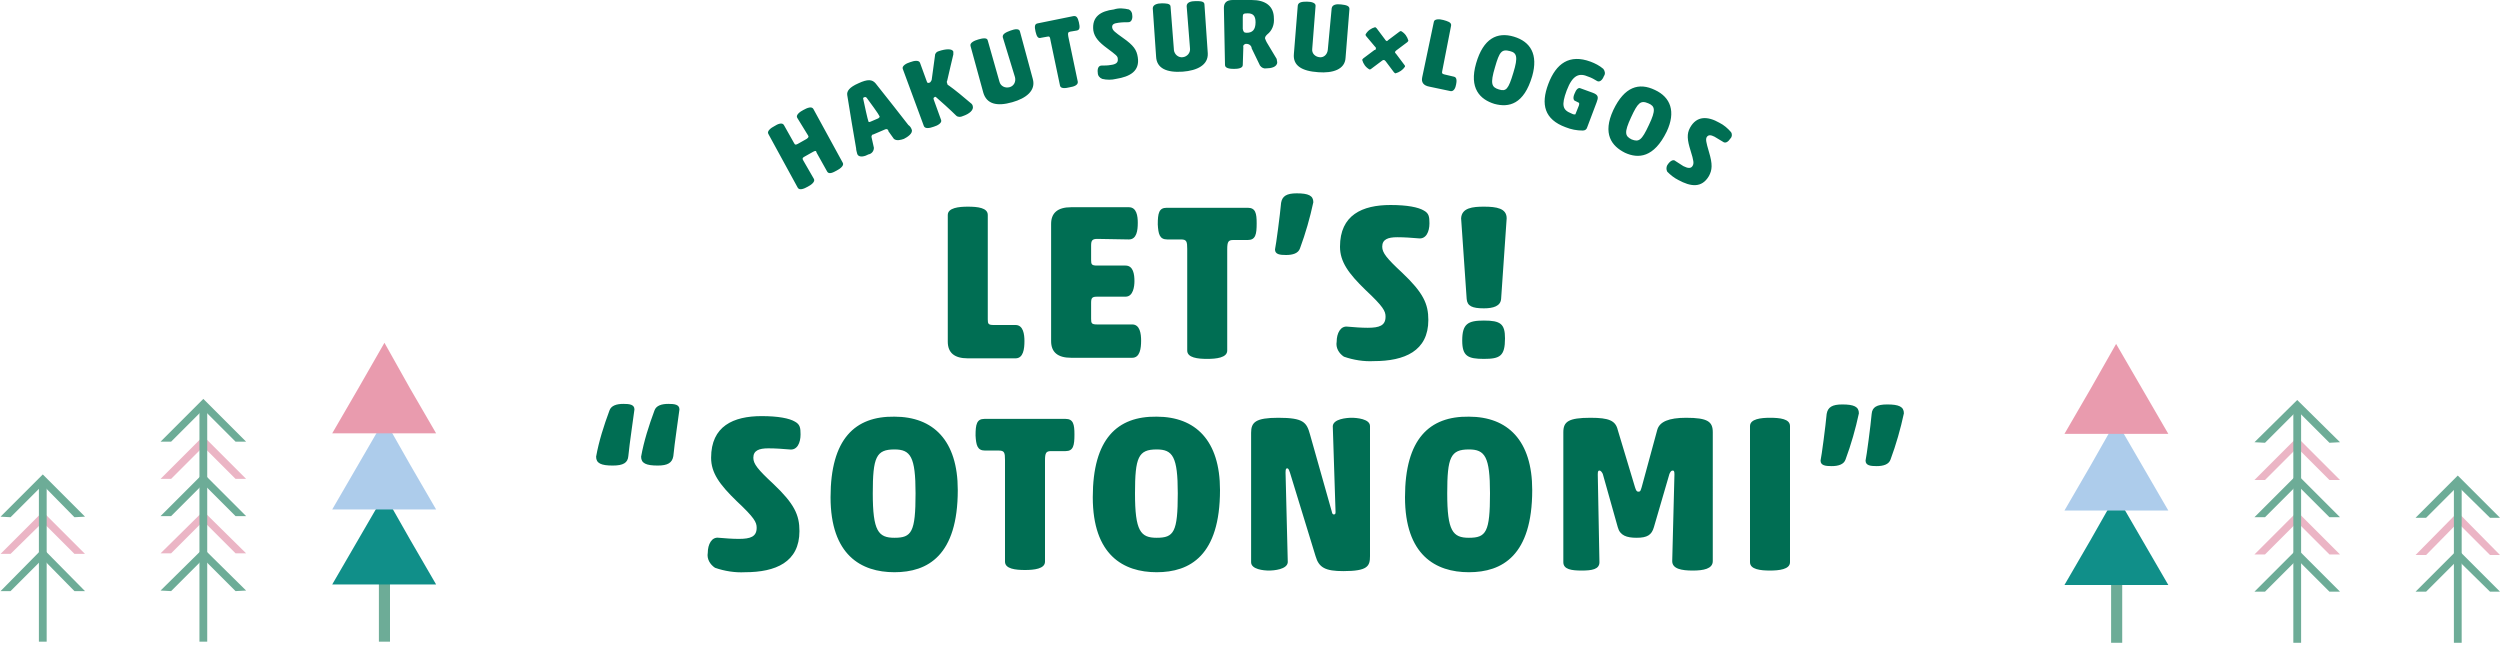 <?xml version="1.0" encoding="utf-8"?>
<!-- Generator: Adobe Illustrator 22.1.0, SVG Export Plug-In . SVG Version: 6.00 Build 0)  -->
<svg version="1.1" id="ttl_section08" xmlns="http://www.w3.org/2000/svg" xmlns:xlink="http://www.w3.org/1999/xlink" x="0px"
	 y="0px" width="450px" height="116.6px" viewBox="0 0 450 116.6" style="enable-background:new 0 0 450 116.6;"
	 xml:space="preserve">
<style type="text/css">
	.st0{fill:#FFFFFF;}
	.st1{fill:#6DAC97;}
	.st2{fill:#108F89;}
	.st3{fill:#ADCCEB;}
	.st4{fill:#E99BAE;}
	.st5{fill:#EBB5C5;}
	.st6{fill:#006E53;}
	.st7{fill:none;stroke:#006E53;stroke-width:1.392;stroke-miterlimit:10;}
</style>
<path id="LET_S_SOTONOMI_" class="st6" d="M177.8,38.7c0-1.3-1.8-1.5-3.6-1.5c-1.6,0-3.6,0.2-3.6,1.5v22.8c0,2,1.2,3,3.6,3h8.6
	c1.4,0,1.6-1.7,1.6-3.1c0-1.2-0.2-2.9-1.6-2.9h-3.9c-1,0-1.1-0.2-1.1-1V38.7z M203.2,43.1c1.4,0,1.6-1.6,1.6-3
	c0-1.2-0.2-2.8-1.6-2.8h-10.4c-2.5,0-3.6,1.1-3.6,3v21.1c0,2,1.2,3,3.6,3h11c1.4,0,1.6-1.7,1.6-3.1c0-1.2-0.2-2.9-1.6-2.9h-6.3
	c-1,0-1.1-0.2-1.1-1v-2.9c0-0.9,0.2-1.1,1.1-1.1h5.1c1.4,0,1.6-1.9,1.6-2.8c0-1.2-0.2-2.8-1.6-2.8h-5.1c-1,0-1.1-0.2-1.1-1v-2.6
	c0-0.9,0.2-1.2,1.1-1.2L203.2,43.1L203.2,43.1z M210.1,43.1h2.5c1,0,1.1,0.4,1.1,1.7v18.3c0,1.3,1.9,1.5,3.6,1.5
	c1.6,0,3.6-0.2,3.6-1.5V44.9c0-1.4,0.2-1.7,1.1-1.7h2.6c1.4,0,1.6-1,1.6-3c0-1.8-0.2-2.8-1.6-2.8h-14.6c-1.4,0-1.6,1-1.6,3
	C208.5,42.1,208.7,43.1,210.1,43.1L210.1,43.1z M230.6,36.5c-0.2,2.2-0.9,7.5-1.1,8.4c0,0.9,0.9,1,2,1c1.2,0,2.2-0.3,2.5-1.2
	c1-2.7,1.8-5.5,2.4-8.3c0-1.2-0.9-1.6-3-1.6C231.6,34.8,230.8,35.3,230.6,36.5L230.6,36.5z M241.2,44.4c0,2.7,1.5,4.8,4.6,7.8
	c3.2,3,3.6,3.8,3.6,4.8c0,1.6-1.1,2-3.2,2c-1.2,0-2.4-0.1-3.6-0.2c-1.3-0.2-2,1.2-2,2.7c-0.2,1.1,0.4,2.1,1.3,2.7
	c1.7,0.6,3.6,0.9,5.4,0.8c5.5,0,9.8-1.8,9.8-7.4c0-2.9-0.9-4.9-4.7-8.5c-2.8-2.6-3.6-3.6-3.6-4.7c0-1.3,1-1.7,2.7-1.7
	c1.3,0,2.6,0.1,3.8,0.2c1.4,0.2,2-1.2,2-2.7c0-1.2-0.1-1.8-1-2.3c-1-0.6-3-1-6-1C245.2,36.9,241.2,38.7,241.2,44.4L241.2,44.4z
	 M263.2,61.3c0,2.8,1,3.3,3.9,3.3s3.8-0.5,3.8-3.7c0-2.6-0.8-3.2-3.8-3.2C264.2,57.7,263.2,58.3,263.2,61.3L263.2,61.3z M271.2,39.3
	c0-1.8-1.8-2.1-4.1-2.1c-2,0-4,0.2-4.1,2.1l1,14.5c0.1,1.3,1,1.7,3.1,1.7c1.7,0,3-0.4,3.1-1.7L271.2,39.3z M113.1,82.1
	c0.2-2.2,1-7.5,1.1-8.4c0-0.9-0.9-1-2-1c-1.2,0-2.2,0.3-2.5,1.2c-1,2.7-1.9,5.5-2.4,8.3c0,1.2,0.9,1.6,3,1.6
	C112.2,83.8,113,83.3,113.1,82.1L113.1,82.1z M121.2,82.1c0.2-2.2,1-7.5,1.1-8.4c0-0.9-0.9-1-2-1c-1.2,0-2.2,0.3-2.5,1.2
	c-1,2.7-1.9,5.5-2.4,8.3c0,1.2,0.9,1.6,3,1.6C120.2,83.8,121,83.3,121.2,82.1L121.2,82.1z M128,82.4c0,2.7,1.5,4.8,4.6,7.8
	c3.2,3,3.6,3.8,3.6,4.8c0,1.6-1.1,2-3.2,2c-1.2,0-2.4-0.1-3.6-0.2c-1.3-0.2-2,1.2-2,2.7c-0.2,1.1,0.4,2.1,1.3,2.7
	c1.7,0.6,3.6,0.9,5.4,0.8c5.5,0,9.8-1.8,9.8-7.4c0-2.9-0.9-4.9-4.7-8.5c-2.8-2.6-3.6-3.6-3.6-4.7c0-1.3,1-1.7,2.7-1.7
	c1.3,0,2.6,0.1,3.8,0.2c1.4,0.2,2-1.2,2-2.7c0-1.2-0.1-1.8-1-2.3c-1-0.6-3-1-6-1C132,74.9,128,76.7,128,82.4L128,82.4z M164.8,88.8
	c0,7-0.7,8-3.8,8c-2.9,0-3.9-1.2-3.9-8c0-6.5,0.6-7.9,3.9-7.9C163.9,80.9,164.8,82.2,164.8,88.8L164.8,88.8z M149.5,89.5
	c0,10.4,5.5,13.5,11.5,13.5c6,0,11.4-3,11.4-14.8c0-8.9-4.4-13.2-11.4-13.2C153.9,74.9,149.5,79,149.5,89.5L149.5,89.5z M177.3,81.1
	h2.5c1,0,1.1,0.4,1.1,1.7v18.3c0,1.3,1.9,1.5,3.6,1.5c1.6,0,3.6-0.2,3.6-1.5V82.9c0-1.4,0.2-1.7,1.1-1.7h2.6c1.4,0,1.6-1,1.6-3
	c0-1.8-0.2-2.8-1.6-2.8h-14.6c-1.4,0-1.6,1-1.6,3C175.7,80.1,175.9,81.1,177.3,81.1z M212,88.8c0,7-0.7,8-3.8,8
	c-2.9,0-3.9-1.2-3.9-8c0-6.5,0.6-7.9,3.9-7.9C211.1,80.9,212,82.2,212,88.8z M196.7,89.5c0,10.4,5.5,13.5,11.5,13.5
	c6,0,11.4-3,11.4-14.8c0-8.9-4.4-13.2-11.4-13.2C201.1,74.9,196.7,79,196.7,89.5z M235.8,78.2c-0.6-2.2-1.2-3-5.7-3
	c-4.1,0-4.9,0.8-4.9,2.7v23.3c0,1.3,2.3,1.5,3.2,1.5s3.3-0.2,3.4-1.5l-0.4-16.1c0-0.7,0.1-0.8,0.3-0.8c0.2,0,0.3,0.2,0.5,0.8l4.6,15
	c0.6,2.1,1.8,2.7,5,2.7c4.4,0,4.8-0.9,4.8-2.7V76.7c0-1.3-2.4-1.5-3.3-1.5s-3.3,0.2-3.4,1.5l0.5,15.5c0,0.3-0.1,0.4-0.3,0.4
	s-0.3-0.1-0.4-0.6L235.8,78.2z M268.2,88.8c0,7-0.7,8-3.8,8c-2.9,0-3.9-1.2-3.9-8c0-6.5,0.6-7.9,3.9-7.9
	C267.3,80.9,268.2,82.2,268.2,88.8z M252.9,89.5c0,10.4,5.5,13.5,11.5,13.5c6,0,11.4-3,11.4-14.8c0-8.9-4.4-13.2-11.4-13.2
	C257.3,74.9,252.9,79,252.9,89.5L252.9,89.5z M286.3,75.2c-4,0-4.9,0.7-4.9,2.6v23.4c0,1.3,1.5,1.5,3.3,1.5s3.2-0.2,3.2-1.5
	l-0.3-15.8c0-0.6,0.1-0.7,0.3-0.7s0.4,0.2,0.6,0.6l2.7,9.6c0.4,1.5,1.6,1.9,3.4,1.9c1.9,0,2.7-0.5,3.1-1.9l2.8-9.6
	c0.2-0.4,0.3-0.6,0.6-0.6c0.2,0,0.3,0.1,0.3,0.7l-0.4,15.6c0,1.4,1.7,1.7,3.7,1.7c1.9,0,3.6-0.3,3.6-1.7V77.8c0-1.9-0.9-2.6-4.8-2.6
	c-3.1,0-4.8,0.7-5.2,2.2l-2.8,10.3c-0.2,0.6-0.2,0.8-0.6,0.8c-0.3,0-0.4-0.2-0.6-0.8l-3.1-10.3C290.8,75.7,289.6,75.2,286.3,75.2
	L286.3,75.2z M322.2,76.7c0-1.3-1.8-1.5-3.6-1.5c-1.6,0-3.6,0.2-3.6,1.5v24.5c0,1.3,1.9,1.5,3.6,1.5c1.6,0,3.6-0.2,3.6-1.5V76.7z
	 M336.9,74.5c-0.2,2.2-0.9,7.5-1.1,8.4c0,0.9,0.9,1,2,1c1.2,0,2.2-0.3,2.5-1.2c1-2.7,1.8-5.5,2.4-8.3c0-1.2-0.9-1.6-3-1.6
	C337.8,72.8,337,73.3,336.9,74.5L336.9,74.5z M328.8,74.5c-0.2,2.2-0.9,7.5-1.1,8.4c0,0.9,0.9,1,2,1c1.2,0,2.2-0.3,2.5-1.2
	c1-2.7,1.8-5.5,2.4-8.3c0-1.2-0.9-1.6-3-1.6C329.8,72.8,329,73.3,328.8,74.5L328.8,74.5z"/>
<g>
	<g>
		<rect x="68.2" y="104.2" class="st1" width="2" height="11.3"/>
		<polygon class="st2" points="69.2,105.2 59.8,105.2 64.5,97.1 69.2,89 73.8,97.1 78.5,105.2 		"/>
		<polygon class="st3" points="69.2,91.7 59.8,91.7 64.5,83.6 69.2,75.5 73.8,83.6 78.5,91.7 		"/>
		<polygon class="st4" points="69.2,78 59.8,78 64.5,69.9 69.2,61.7 73.8,69.9 78.5,78 		"/>
	</g>
	<g>
		<polygon class="st1" points="30.8,79.5 28.9,79.5 36.6,71.8 44.3,79.5 42.4,79.5 36.6,73.7 		"/>
		<polygon class="st5" points="30.8,86.2 28.9,86.2 36.6,78.5 44.3,86.2 42.4,86.2 36.6,80.4 		"/>
		<polygon class="st1" points="30.8,92.9 28.9,92.9 36.6,85.2 44.3,92.9 42.4,92.9 36.6,87.1 		"/>
		<polygon class="st5" points="30.8,99.6 28.9,99.6 36.6,92 44.3,99.6 42.4,99.6 36.6,93.8 		"/>
		<polygon class="st1" points="30.8,106.4 28.9,106.3 36.6,98.7 44.3,106.3 42.4,106.4 36.6,100.6 		"/>
		<rect x="35.9" y="73.1" class="st1" width="1.4" height="42.4"/>
	</g>
	<polygon class="st1" points="1.9,93.1 0.1,93 7.7,85.4 15.3,93 13.4,93.1 7.7,87.3 	"/>
	<polygon class="st5" points="1.9,99.7 0.1,99.7 7.7,92.1 15.3,99.7 13.4,99.7 7.7,94 	"/>
	<polygon class="st1" points="1.9,106.4 0.1,106.4 7.7,98.7 15.3,106.4 13.4,106.4 7.7,100.6 	"/>
	<rect x="7" y="86.2" class="st1" width="1.4" height="29.3"/>
</g>
<g>
	<g>
		<rect x="380" y="104.4" class="st1" width="2" height="11.3"/>
		<polygon class="st2" points="380.9,105.3 390.3,105.3 385.6,97.2 380.9,89.1 376.3,97.2 371.6,105.3 		"/>
		<polygon class="st3" points="380.9,91.9 390.3,91.9 385.6,83.8 380.9,75.7 376.3,83.8 371.6,91.9 		"/>
		<polygon class="st4" points="380.9,78.1 390.3,78.1 385.6,70 380.9,61.9 376.3,70 371.6,78.1 		"/>
	</g>
	<g>
		<polygon class="st1" points="419.3,79.7 421.2,79.6 413.5,72 405.8,79.6 407.7,79.7 413.5,73.9 		"/>
		<polygon class="st5" points="419.3,86.4 421.2,86.4 413.5,78.7 405.8,86.4 407.7,86.4 413.5,80.6 		"/>
		<polygon class="st1" points="419.3,93.1 421.2,93.1 413.5,85.4 405.8,93.1 407.7,93.1 413.5,87.3 		"/>
		<polygon class="st5" points="419.3,99.8 421.2,99.8 413.5,92.1 405.8,99.8 407.7,99.8 413.5,94 		"/>
		<polygon class="st1" points="419.3,106.5 421.2,106.5 413.5,98.8 405.8,106.5 407.7,106.5 413.5,100.7 		"/>
		<rect x="412.8" y="73.3" class="st1" width="1.4" height="42.4"/>
	</g>
	<polygon class="st1" points="448.2,93.2 450,93.2 442.4,85.6 434.8,93.2 436.7,93.2 442.4,87.5 	"/>
	<polygon class="st5" points="448.2,99.9 450,99.9 442.4,92.2 434.8,99.9 436.7,99.9 442.4,94.1 	"/>
	<polygon class="st1" points="448.2,106.5 450,106.5 442.4,98.9 434.8,106.5 436.7,106.5 442.4,100.8 	"/>
	<rect x="441.7" y="86.4" class="st1" width="1.4" height="29.3"/>
</g>
<path id="HAKUTSURU_LOGOS_3_" class="st6" d="M145.4,24.3c0.2,0.3,0.2,0.4-0.2,0.7l-1.6,0.9c-0.4,0.2-0.5,0.2-0.7-0.2l-1.8-3.2
	c-0.3-0.5-1.1-0.2-1.7,0.2c-0.6,0.3-1.4,0.9-1.1,1.4l5.3,9.7c0.3,0.5,1.1,0.2,1.8-0.2c0.6-0.3,1.4-0.9,1.1-1.4l-1.9-3.3
	c-0.2-0.3-0.2-0.5,0.2-0.7l1.6-0.9c0.4-0.2,0.5-0.2,0.6,0.2l1.9,3.4c0.3,0.5,1,0.2,1.7-0.2c0.6-0.3,1.4-0.9,1.1-1.4l-5.3-9.7
	c-0.3-0.5-1.1-0.2-1.8,0.2c-0.6,0.3-1.4,0.9-1.1,1.4L145.4,24.3z M162.7,25c0.6-0.3,1.7-1,1.4-1.7c-0.1-0.3-0.3-0.6-0.6-0.8
	c-0.9-1.2-4.4-5.6-5.9-7.5c-0.6-0.7-1.4-0.8-3.1,0c-1.6,0.7-2.1,1.4-2,2.1c0.4,2.5,1.2,7.4,1.6,9.6c0,0.3,0.1,0.6,0.2,1
	c0.3,0.8,1.5,0.4,2,0.1c0.6-0.1,1-0.6,1-1.2l-0.4-1.8c-0.1-0.2,0-0.5,0.2-0.6c0,0,0.1,0,0.1,0l2.1-0.9c0.2-0.1,0.5-0.1,0.6,0.2
	c0,0,0,0,0,0.1l1,1.4C161.4,25.4,162.1,25.2,162.7,25z M155.6,17.5c0.1-0.1,0.3,0,0.4,0.1c0,0,0,0,0,0c0.6,0.8,2.2,3,2.3,3.3
	c0.1,0.2,0,0.2-0.2,0.4l-1.4,0.6c-0.2,0.1-0.4,0.1-0.4-0.1c-0.1-0.2-0.7-2.9-0.9-3.9C155.3,17.7,155.4,17.5,155.6,17.5
	C155.5,17.5,155.5,17.5,155.6,17.5z M167.2,14.9c-0.2,0.1-0.3,0-0.4-0.3l-1.2-3.3c-0.2-0.5-1-0.4-1.8-0.1c-0.7,0.2-1.5,0.7-1.3,1.2
	l3.8,10.3c0.2,0.5,1,0.4,1.8,0.1c0.7-0.2,1.5-0.7,1.3-1.2l-1.3-3.6c-0.1-0.3-0.1-0.4,0.1-0.5c0.1-0.1,0.2-0.1,0.3,0
	c0.6,0.5,2.7,2.4,3.6,3.3c0.3,0.3,0.8,0.3,1.2,0.1c1.2-0.4,2-1.1,1.8-1.8c0-0.1-0.1-0.3-0.2-0.4c-1.4-1.2-3.1-2.6-4.1-3.3
	c-0.2-0.1-0.3-0.2-0.3-0.4c-0.1-0.2-0.1-0.3,0-0.5c0.3-1.4,0.9-3.8,1.1-4.7c0-0.2,0-0.3,0-0.5c-0.2-0.6-1.4-0.5-2.6-0.1
	c-0.4,0.1-0.7,0.4-0.7,0.8c-0.2,1.5-0.5,3.6-0.6,4.4C167.5,14.8,167.4,14.9,167.2,14.9L167.2,14.9z M182.7,13.9
	c0.2,0.8-0.2,1.6-1,1.8c-0.8,0.2-1.6-0.2-1.8-1c0,0,0,0,0,0l-2.1-7.4c-0.1-0.6-1-0.4-1.7-0.2s-1.6,0.6-1.4,1.2l2.3,8.4
	c0.6,2,2.4,2.5,5.2,1.7c2.5-0.7,4.3-2.1,3.7-4.2l-2.3-8.5c-0.1-0.6-0.9-0.5-1.7-0.2s-1.5,0.6-1.4,1.2L182.7,13.9z M187.4,6.8
	l1.1-0.2c0.4-0.1,0.5,0,0.6,0.7l1.7,8.1c0.1,0.6,1,0.5,1.8,0.3c0.7-0.1,1.5-0.4,1.4-1l-1.7-8.1c-0.1-0.6-0.1-0.8,0.3-0.9l1.2-0.2
	c0.6-0.1,0.6-0.6,0.4-1.5c-0.2-0.8-0.4-1.2-1-1.1l-6.4,1.3c-0.6,0.1-0.6,0.6-0.4,1.5C186.6,6.5,186.8,7,187.4,6.8L187.4,6.8z
	 M196.8,5.5c0.2,1.2,1,2.1,2.5,3.2c1.6,1.2,1.9,1.4,1.9,1.9c0.1,0.7-0.4,1-1.3,1.1c-0.5,0.1-1.1,0.1-1.6,0.1c-0.6,0-0.8,0.6-0.7,1.3
	c0,0.5,0.3,0.9,0.8,1.1c0.8,0.2,1.7,0.2,2.5,0c2.5-0.4,4.3-1.4,3.9-3.9c-0.2-1.3-0.7-2.1-2.7-3.5c-1.4-1-1.8-1.3-1.9-1.8
	c-0.1-0.6,0.3-0.8,1.1-0.9C202,4,202.6,4,203.1,4c0.6,0,0.8-0.7,0.7-1.3c0-0.4-0.2-0.8-0.6-1c-0.9-0.2-1.8-0.3-2.7,0
	C198.1,2,196.5,3,196.8,5.5L196.8,5.5z M214.2,8.7c0.1,0.8-0.5,1.5-1.3,1.6c-0.8,0.1-1.5-0.5-1.6-1.3c0,0,0,0,0-0.1l-0.6-7.7
	c0-0.6-0.9-0.6-1.6-0.6s-1.6,0.2-1.6,0.9l0.6,8.7c0.1,2.1,1.9,2.9,4.8,2.7c2.6-0.2,4.6-1.2,4.5-3.3l-0.6-8.8c0-0.6-0.8-0.6-1.6-0.6
	s-1.6,0.2-1.6,0.9L214.2,8.7z M223.8,8.5c-0.1-0.3,0.1-0.5,0.4-0.6c0.1,0,0.1,0,0.2,0c0.5,0,0.9,0.4,0.9,0.8l1.5,3.1
	c0.3,0.4,0.7,0.6,1.2,0.5c0.7,0,1.9-0.2,1.9-1.1c0-0.2-0.1-0.4-0.1-0.6L228,7.6c-0.1-0.2-0.2-0.4-0.3-0.7c0-0.3,0.2-0.5,0.4-0.7
	c0.9-0.7,1.3-1.8,1.2-2.9c0-2.2-1.5-3.3-4-3.3l-3.4,0c-1.1,0-1.6,0.5-1.6,1.4l0.2,10.3c0,0.6,0.9,0.7,1.6,0.7c0.7,0,1.6-0.1,1.6-0.7
	L223.8,8.5z M223.7,3.1c0-0.6,0.1-0.7,0.9-0.7c0.9,0,1.4,0.4,1.4,1.6c0,1.4-0.6,1.9-1.6,1.9c-0.5,0-0.6-0.2-0.7-0.7L223.7,3.1z
	 M239,9c-0.1,0.8-0.7,1.4-1.5,1.3c-0.8-0.1-1.4-0.7-1.3-1.5l0.6-7.7c0.1-0.6-0.8-0.8-1.5-0.8s-1.6,0-1.7,0.7l-0.7,8.7
	c-0.2,2.1,1.4,3.1,4.4,3.3c2.6,0.2,4.8-0.5,4.9-2.6l0.7-8.8c0-0.6-0.7-0.7-1.5-0.8s-1.6,0-1.7,0.7L239,9z M247.5,8.4
	c0.2,0.1,0.2,0.4,0.1,0.5c0,0.1-0.1,0.1-0.2,0.1l-2,1.5c-0.1,0.1-0.2,0.2-0.2,0.3c0.2,0.7,0.6,1.3,1.3,1.7c0.1,0,0.2,0,0.3-0.1
	l2-1.5c0.1-0.1,0.2-0.1,0.3-0.1c0.1,0,0.2,0.1,0.3,0.2l1.5,2c0.1,0.1,0.2,0.2,0.3,0.2c0.7-0.2,1.3-0.6,1.7-1.2c0-0.1,0-0.2-0.1-0.3
	l-1.5-2c-0.1-0.1-0.2-0.2-0.2-0.3c0-0.1,0.1-0.2,0.2-0.3l2-1.5c0.1-0.1,0.2-0.2,0.2-0.3c-0.2-0.7-0.6-1.3-1.3-1.7
	c-0.1,0-0.2,0-0.3,0.1l-2,1.5c-0.1,0.1-0.2,0.2-0.3,0.2c-0.1-0.1-0.2-0.1-0.3-0.3l-1.5-2c-0.1-0.1-0.2-0.2-0.3-0.2
	c-0.7,0.2-1.3,0.6-1.7,1.3c0,0.1,0,0.2,0.1,0.3L247.5,8.4z M261.2,4.6c0.1-0.6-0.7-0.8-1.4-1c-0.7-0.2-1.6-0.2-1.7,0.3l-2.1,10
	c-0.2,0.9,0.2,1.5,1.3,1.7l3.8,0.8c0.6,0.1,0.9-0.6,1-1.2c0.1-0.5,0.2-1.3-0.4-1.4l-1.7-0.4c-0.4-0.1-0.5-0.2-0.4-0.6L261.2,4.6z
	 M272.4,13.1c-0.9,3-1.3,3.4-2.6,3c-1.3-0.4-1.6-1-0.7-4c0.8-2.8,1.2-3.3,2.7-2.9C273,9.5,273.3,10.2,272.4,13.1L272.4,13.1z
	 M265.7,11.4c-1.3,4.5,0.7,6.5,3.3,7.3c2.6,0.7,5.3,0.1,6.8-5c1.1-3.9-0.3-6.2-3.3-7.1C269.5,5.7,267,6.9,265.7,11.4L265.7,11.4z
	 M287.4,18.4c0.3-0.8,0.4-1.3-0.7-1.7l-2.2-0.8c-0.4-0.2-0.8,0.2-1.1,1c-0.3,0.7-0.2,1.2,0.2,1.3l0.4,0.2c0.3,0.1,0.3,0.2,0.2,0.6
	l-0.6,1.5c0,0.1-0.1,0.1-0.2,0.1c0,0,0,0,0,0c-0.2,0-0.4-0.1-0.6-0.2c-1.5-0.6-1.8-1.4-0.8-4.1c1.1-2.9,2.3-3.2,3.9-2.5
	c0.6,0.2,1.1,0.5,1.6,0.8c0.4,0.2,0.9-0.1,1.2-0.9c0.3-0.4,0.2-0.9-0.1-1.3c-0.7-0.6-1.5-1-2.3-1.3c-3.8-1.4-6.2,0.3-7.6,4
	c-1.4,3.7-0.7,6.4,3.1,7.8c1,0.4,2,0.6,3.1,0.6c0.4,0,0.7-0.2,0.8-0.6L287.4,18.4z M296.8,22.5c-1.3,2.8-1.8,3.1-3.1,2.6
	c-1.2-0.6-1.4-1.2-0.1-4c1.2-2.6,1.7-3.1,3.1-2.5C297.9,19.1,298.1,19.8,296.8,22.5L296.8,22.5z M290.4,19.8c-2,4.3-0.3,6.5,2.1,7.7
	c2.4,1.1,5.2,0.9,7.5-3.8c1.7-3.6,0.7-6.2-2.1-7.5C295,14.8,292.4,15.6,290.4,19.8L290.4,19.8z M304.2,23c-0.6,1.1-0.5,2.2,0.1,4.1
	c0.6,1.9,0.6,2.3,0.4,2.7c-0.3,0.6-0.9,0.5-1.7,0.1c-0.5-0.3-0.9-0.6-1.4-0.9c-0.4-0.4-1,0-1.4,0.6c-0.3,0.4-0.3,0.9-0.1,1.3
	c0.6,0.6,1.2,1.1,2,1.5c2.2,1.2,4.2,1.5,5.5-0.7c0.6-1.1,0.7-2.1,0-4.4c-0.5-1.7-0.6-2.2-0.4-2.6c0.3-0.5,0.8-0.4,1.4-0.1
	c0.5,0.3,1,0.6,1.5,0.9c0.5,0.4,1,0,1.4-0.6c0.3-0.3,0.3-0.8,0.1-1.1c-0.6-0.7-1.3-1.3-2.1-1.7C307.4,20.9,305.4,20.8,304.2,23
	L304.2,23z"/>
</svg>

